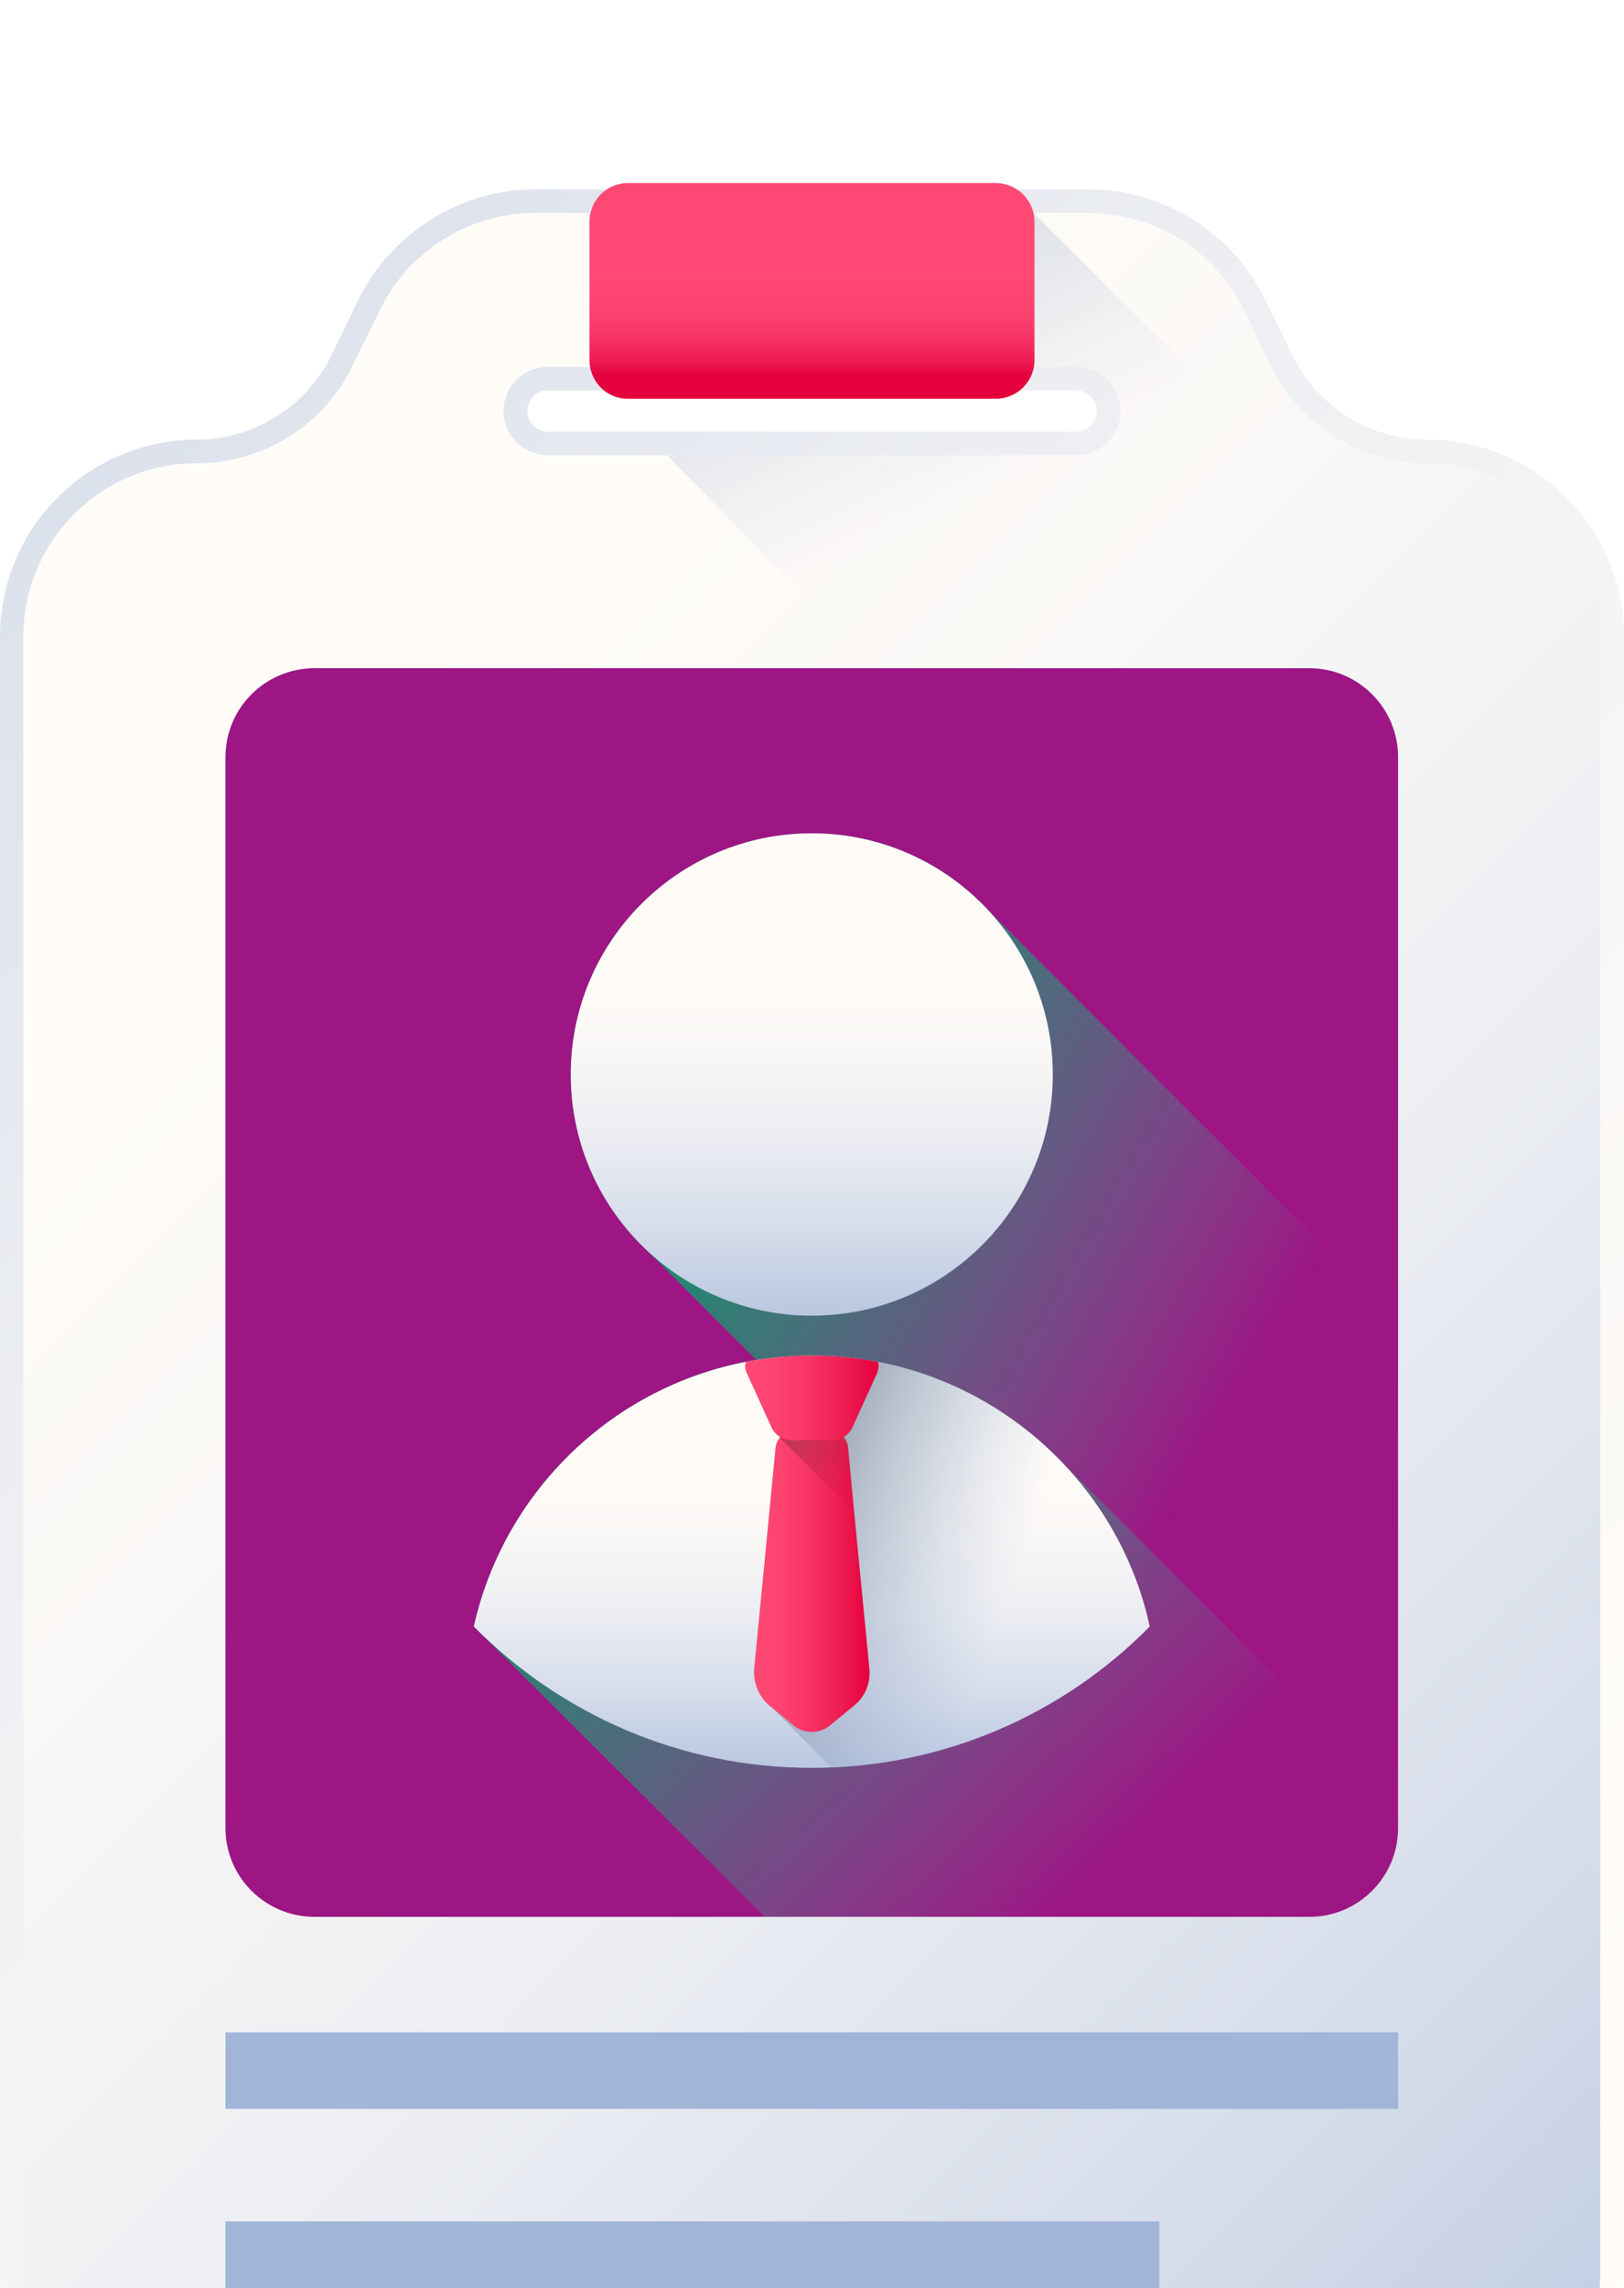 <?xml version="1.0" encoding="UTF-8" standalone="no"?>
<svg
   width="35.51"
   height="50"
   viewBox="0 0 35.51 50"
   fill="none"
   version="1.1"
   id="svg271"
   xmlns="http://www.w3.org/2000/svg"
   xmlns:svg="http://www.w3.org/2000/svg">
  <g
     clip-path="url(#clip0_98_2573)"
     id="g147"
     transform="translate(-1224.23,-264)">
    <mask
       id="mask0_98_2573"
       maskUnits="userSpaceOnUse"
       x="770"
       y="1554"
       width="20"
       height="20">
      <rect
         x="770"
         y="1554"
         width="20"
         height="20"
         fill="#d9d9d9"
         id="rect4" />
    </mask>
    <mask
       id="mask1_98_2573"
       maskUnits="userSpaceOnUse"
       x="770"
       y="1579"
       width="20"
       height="20">
      <rect
         x="770"
         y="1579"
         width="20"
         height="20"
         fill="#d9d9d9"
         id="rect6" />
    </mask>
    <g
       clip-path="url(#clip5_98_2573)"
       id="g145"
       style="display:inline">
      <g
         filter="url(#filter12_d_98_2573)"
         id="g110">
        <g
           clip-path="url(#clip8_98_2573)"
           id="g109">
          <path
             d="m 1228.53,314 c -2.37,0 -4.3,-1.932 -4.3,-4.306 v -35.78 c 0,-2.375 1.93,-4.306 4.3,-4.306 1.25,0 2.4,-0.723 2.95,-1.843 l 0.58,-1.204 c 0.72,-1.472 2.24,-2.423 3.88,-2.423 h 12.09 c 1.64,0 3.16,0.951 3.87,2.423 l 0.59,1.204 c 0.54,1.12 1.7,1.843 2.94,1.843 2.38,0 4.31,1.931 4.31,4.306 v 35.78 c 0,2.374 -1.93,4.306 -4.31,4.306 z m 7.68,-45.469 c -0.25,0 -0.45,0.203 -0.45,0.451 0,0.249 0.2,0.452 0.45,0.452 h 11.55 c 0.25,0 0.45,-0.203 0.45,-0.452 0,-0.248 -0.2,-0.451 -0.45,-0.451 z"
             fill="url(#paint4_linear_98_2573)"
             id="path94"
             style="fill:url(#paint4_linear_98_2573)" />
          <path
             d="m 1255.43,270.124 c -1.45,0 -2.77,-0.828 -3.41,-2.133 l -0.58,-1.205 c -0.64,-1.304 -1.96,-2.133 -3.41,-2.133 h -12.09 c -1.46,0 -2.78,0.829 -3.41,2.133 l -0.59,1.205 c -0.63,1.305 -1.96,2.133 -3.41,2.133 -2.09,0 -3.79,1.697 -3.79,3.79 v 35.78 c 0,2.093 1.7,3.79 3.79,3.79 h 26.9 c 2.1,0 3.79,-1.697 3.79,-3.79 v -35.78 c 0,-2.093 -1.69,-3.79 -3.79,-3.79 z m -7.67,-0.175 h -11.55 c -0.54,0 -0.97,-0.432 -0.97,-0.966 0,-0.534 0.43,-0.967 0.97,-0.967 h 11.55 c 0.53,0 0.97,0.433 0.97,0.967 0,0.534 -0.44,0.966 -0.97,0.966 z"
             fill="url(#paint5_linear_98_2573)"
             id="path95"
             style="fill:url(#paint5_linear_98_2573)" />
          <path
             d="m 1259.22,277.05 v 1.311 h -12.16 l -8.24,-8.411 h 8.94 c 0.53,0 0.96,-0.433 0.96,-0.968 0,-0.533 -0.43,-0.966 -0.96,-0.966 h -10.63 c -0.01,-0.048 -0.01,-0.097 -0.01,-0.148 v -3.02 c 0,-0.068 0,-0.132 0.02,-0.195 h 9.69 z"
             fill="url(#paint6_linear_98_2573)"
             id="path96"
             style="fill:url(#paint6_linear_98_2573)" />
          <path
             d="m 1246,268.715 h -8.04 c -0.47,0 -0.84,-0.379 -0.84,-0.847 v -3.02 c 0,-0.468 0.37,-0.848 0.84,-0.848 h 8.04 c 0.47,0 0.85,0.38 0.85,0.848 v 3.02 c 0,0.468 -0.38,0.847 -0.85,0.847 z"
             fill="url(#paint7_linear_98_2573)"
             id="path97"
             style="fill:url(#paint7_linear_98_2573)" />
          <path
             d="m 1224.74,307.351 v 2.343 c 0,2.093 1.7,3.79 3.79,3.79 h 26.9 c 2.1,0 3.79,-1.697 3.79,-3.79 v -2.343 z"
             fill="url(#paint8_linear_98_2573)"
             id="path98"
             style="fill:url(#paint8_linear_98_2573)" />
          <path
             d="m 1252.86,301.888 h -21.75 c -1.08,0 -1.95,-0.869 -1.95,-1.941 v -23.403 c 0,-1.072 0.87,-1.942 1.95,-1.942 h 21.75 c 1.07,0 1.94,0.87 1.94,1.942 v 23.403 c 0,1.072 -0.87,1.941 -1.94,1.941 z"
             fill="#9d1684"
             id="path99" />
          <path
             d="m 1254.8,299.947 v -11.095 l -8.94,-8.941 c -0.96,-1.046 -2.34,-1.701 -3.88,-1.701 -2.91,0 -5.27,2.36 -5.27,5.27 0,1.534 0.66,2.915 1.7,3.878 l 14.53,14.526 c 1.04,-0.042 1.86,-0.892 1.86,-1.937 z"
             fill="url(#paint9_linear_98_2573)"
             id="path100"
             style="fill:url(#paint9_linear_98_2573)" />
          <path
             d="m 1247.34,291.84 c -1.37,-1.37 -3.27,-2.218 -5.36,-2.218 -0.41,0 -0.81,0.033 -1.21,0.096 -3.06,0.492 -5.51,2.822 -6.18,5.825 l 6.36,6.345 h 11.91 c 1.07,0 1.94,-0.869 1.94,-1.941 v -0.638 z"
             fill="url(#paint10_linear_98_2573)"
             id="path101"
             style="fill:url(#paint10_linear_98_2573)" />
          <path
             d="m 1247.25,283.48 c 0,2.911 -2.36,5.271 -5.27,5.271 -2.91,0 -5.27,-2.36 -5.27,-5.271 0,-2.91 2.36,-5.27 5.27,-5.27 2.91,0 5.27,2.36 5.27,5.27 z"
             fill="url(#paint11_linear_98_2573)"
             id="path102"
             style="fill:url(#paint11_linear_98_2573)" />
          <path
             d="m 1249.37,295.543 c -1.88,1.908 -4.5,3.089 -7.39,3.089 -2.89,0 -5.5,-1.181 -7.39,-3.089 0.76,-3.388 3.78,-5.921 7.39,-5.921 2.09,0 3.99,0.848 5.36,2.218 1,0.998 1.72,2.275 2.03,3.703 z"
             fill="url(#paint12_linear_98_2573)"
             id="path103"
             style="fill:url(#paint12_linear_98_2573)" />
          <path
             d="m 1249.37,295.543 c -0.03,0.031 -0.06,0.06 -0.09,0.09 -1.78,1.762 -4.19,2.881 -6.87,2.989 l -1.33,-1.339 -0.02,-0.017 c -0.24,-0.194 -0.36,-0.493 -0.33,-0.798 l 0.46,-4.835 c 0.01,-0.084 0.05,-0.16 0.1,-0.22 -0.01,-0.007 -0.01,-0.013 -0.01,-0.021 -0.08,-0.049 -0.14,-0.118 -0.18,-0.204 l -0.54,-1.186 c -0.04,-0.08 -0.04,-0.166 -0.02,-0.243 0.07,-0.013 0.14,-0.026 0.21,-0.036 0.05,-0.009 0.1,-0.017 0.15,-0.023 0.03,-0.006 0.07,-0.012 0.11,-0.017 0.05,-0.005 0.09,-0.011 0.14,-0.015 0.05,-0.007 0.11,-0.012 0.16,-0.017 0.06,-0.005 0.11,-0.009 0.17,-0.013 0.05,-0.004 0.11,-0.006 0.17,-0.009 0.11,-0.005 0.22,-0.007 0.33,-0.007 0.21,0 0.42,0.007 0.62,0.024 0.05,0.005 0.11,0.009 0.16,0.015 0.11,0.011 0.22,0.025 0.32,0.04 0.06,0.008 0.11,0.017 0.16,0.026 0.06,0.009 0.13,0.02 0.19,0.033 1.51,0.291 2.86,1.033 3.91,2.079 1,0.999 1.72,2.276 2.03,3.704 z"
             fill="url(#paint13_linear_98_2573)"
             id="path104"
             style="fill:url(#paint13_linear_98_2573)" />
          <path
             d="m 1242.91,297.267 -0.53,0.436 c -0.23,0.192 -0.57,0.192 -0.8,0 l -0.53,-0.436 c -0.23,-0.195 -0.35,-0.494 -0.33,-0.799 l 0.47,-4.834 c 0.02,-0.202 0.19,-0.356 0.39,-0.356 h 0.8 c 0.21,0 0.38,0.154 0.39,0.356 l 0.47,4.834 c 0.03,0.305 -0.09,0.604 -0.33,0.799 z"
             fill="url(#paint14_linear_98_2573)"
             id="path105"
             style="fill:url(#paint14_linear_98_2573)" />
          <path
             d="m 1242.78,291.634 c -0.02,-0.202 -0.19,-0.356 -0.4,-0.356 h -0.8 c -0.12,0 -0.22,0.054 -0.3,0.139 l 1.63,1.628 z"
             fill="url(#paint15_linear_98_2573)"
             id="path106"
             style="fill:url(#paint15_linear_98_2573)" />
          <path
             d="m 1243.41,290.003 -0.54,1.185 c -0.08,0.174 -0.25,0.284 -0.44,0.284 h -0.89 c -0.19,0 -0.36,-0.11 -0.44,-0.284 l -0.54,-1.185 c -0.04,-0.081 -0.04,-0.167 -0.02,-0.244 0.47,-0.09 0.95,-0.137 1.44,-0.137 0.5,0 0.98,0.047 1.45,0.138 0.02,0.077 0.01,0.162 -0.02,0.243 z"
             fill="url(#paint16_linear_98_2573)"
             id="path107"
             style="fill:url(#paint16_linear_98_2573)" />
          <path
             d="m 1229.16,304.411 h 25.64 v 1.672 h -25.64 z"
             fill="#a1b5d8"
             id="path108" />
          <path
             d="m 1229.16,308.543 h 20.42 v 1.672 h -20.42 z"
             fill="#a1b5d8"
             id="path109" />
        </g>
      </g>
    </g>
  </g>
  <defs
     id="defs271">
    <filter
       id="filter12_d_98_2573"
       x="1148"
       y="224"
       width="188"
       height="188"
       filterUnits="userSpaceOnUse"
       color-interpolation-filters="sRGB">
      <feFlood
         flood-opacity="0"
         result="BackgroundImageFix"
         id="feFlood181" />
      <feColorMatrix
         in="SourceAlpha"
         type="matrix"
         values="0 0 0 0 0 0 0 0 0 0 0 0 0 0 0 0 0 0 127 0"
         result="hardAlpha"
         id="feColorMatrix181" />
      <feMorphology
         radius="4"
         operator="dilate"
         in="SourceAlpha"
         result="effect1_dropShadow_98_2573"
         id="feMorphology181" />
      <feOffset
         dy="4"
         id="feOffset181" />
      <feGaussianBlur
         stdDeviation="6"
         id="feGaussianBlur181" />
      <feComposite
         in2="hardAlpha"
         operator="out"
         id="feComposite181" />
      <feColorMatrix
         type="matrix"
         values="0 0 0 0 0.809 0 0 0 0 0.744 0 0 0 0 0.796 0 0 0 0.3 0"
         id="feColorMatrix182" />
      <feBlend
         mode="normal"
         in2="BackgroundImageFix"
         result="effect1_dropShadow_98_2573"
         id="feBlend182" />
      <feBlend
         mode="normal"
         in="SourceGraphic"
         in2="effect1_dropShadow_98_2573"
         result="shape"
         id="feBlend183" />
    </filter>
    <linearGradient
       id="paint4_linear_98_2573"
       x1="1257.17"
       y1="306.991"
       x2="1197.23"
       y2="247.056"
       gradientUnits="userSpaceOnUse">
      <stop
         stop-color="#FFFCF8"
         id="stop197" />
      <stop
         offset="0.188"
         stop-color="#FAF8F6"
         id="stop198" />
      <stop
         offset="0.404"
         stop-color="#ECEEF2"
         id="stop199" />
      <stop
         offset="0.635"
         stop-color="#D5DCEA"
         id="stop200" />
      <stop
         offset="0.875"
         stop-color="#B5C4DF"
         id="stop201" />
      <stop
         offset="1"
         stop-color="#A1B5D8"
         id="stop202" />
    </linearGradient>
    <linearGradient
       id="paint5_linear_98_2573"
       x1="1228.6"
       y1="278.421"
       x2="1269.76"
       y2="319.58"
       gradientUnits="userSpaceOnUse">
      <stop
         stop-color="#FFFCF8"
         id="stop203" />
      <stop
         offset="0.188"
         stop-color="#FAF8F6"
         id="stop204" />
      <stop
         offset="0.404"
         stop-color="#ECEEF2"
         id="stop205" />
      <stop
         offset="0.635"
         stop-color="#D5DCEA"
         id="stop206" />
      <stop
         offset="0.875"
         stop-color="#B5C4DF"
         id="stop207" />
      <stop
         offset="1"
         stop-color="#A1B5D8"
         id="stop208" />
    </linearGradient>
    <linearGradient
       id="paint6_linear_98_2573"
       x1="1246.98"
       y1="270.223"
       x2="1239.11"
       y2="255.085"
       gradientUnits="userSpaceOnUse">
      <stop
         stop-color="#A1B5D8"
         stop-opacity="0"
         id="stop209" />
      <stop
         offset="0.385"
         stop-color="#8FA0BB"
         stop-opacity="0.384"
         id="stop210" />
      <stop
         offset="1"
         stop-color="#748290"
         id="stop211" />
    </linearGradient>
    <linearGradient
       id="paint7_linear_98_2573"
       x1="1241.98"
       y1="265.64"
       x2="1241.98"
       y2="268.244"
       gradientUnits="userSpaceOnUse">
      <stop
         stop-color="#FF4974"
         id="stop212" />
      <stop
         offset="0.326"
         stop-color="#FE4672"
         id="stop213" />
      <stop
         offset="0.532"
         stop-color="#FB3E6C"
         id="stop214" />
      <stop
         offset="0.705"
         stop-color="#F52F60"
         id="stop215" />
      <stop
         offset="0.859"
         stop-color="#EE1A51"
         id="stop216" />
      <stop
         offset="1"
         stop-color="#E4003D"
         id="stop217" />
    </linearGradient>
    <linearGradient
       id="paint8_linear_98_2573"
       x1="1241.98"
       y1="309.991"
       x2="1241.98"
       y2="316.112"
       gradientUnits="userSpaceOnUse">
      <stop
         stop-color="#A1B5D8"
         stop-opacity="0"
         id="stop218" />
      <stop
         offset="0.034"
         stop-color="#9FB3D5"
         stop-opacity="0.035"
         id="stop219" />
      <stop
         offset="0.452"
         stop-color="#8898AF"
         stop-opacity="0.451"
         id="stop220" />
      <stop
         offset="0.788"
         stop-color="#798898"
         stop-opacity="0.788"
         id="stop221" />
      <stop
         offset="1"
         stop-color="#748290"
         id="stop222" />
    </linearGradient>
    <linearGradient
       id="paint9_linear_98_2573"
       x1="1250.82"
       y1="291.584"
       x2="1238.91"
       y2="284.669"
       gradientUnits="userSpaceOnUse">
      <stop
         stop-color="#3AC9A0"
         stop-opacity="0"
         id="stop223" />
      <stop
         offset="0.035"
         stop-color="#38C69D"
         stop-opacity="0.035"
         id="stop224" />
      <stop
         offset="0.417"
         stop-color="#23AA82"
         stop-opacity="0.416"
         id="stop225" />
      <stop
         offset="0.751"
         stop-color="#169971"
         stop-opacity="0.753"
         id="stop226" />
      <stop
         offset="1"
         stop-color="#11936B"
         id="stop227" />
    </linearGradient>
    <linearGradient
       id="paint10_linear_98_2573"
       x1="1248.2"
       y1="301.13"
       x2="1237.66"
       y2="289.99"
       gradientUnits="userSpaceOnUse">
      <stop
         stop-color="#3AC9A0"
         stop-opacity="0"
         id="stop228" />
      <stop
         offset="0.035"
         stop-color="#38C69D"
         stop-opacity="0.035"
         id="stop229" />
      <stop
         offset="0.417"
         stop-color="#23AA82"
         stop-opacity="0.416"
         id="stop230" />
      <stop
         offset="0.751"
         stop-color="#169971"
         stop-opacity="0.753"
         id="stop231" />
      <stop
         offset="1"
         stop-color="#11936B"
         id="stop232" />
    </linearGradient>
    <linearGradient
       id="paint11_linear_98_2573"
       x1="1241.98"
       y1="281.051"
       x2="1241.98"
       y2="290.196"
       gradientUnits="userSpaceOnUse">
      <stop
         stop-color="#FFFCF8"
         id="stop233" />
      <stop
         offset="0.188"
         stop-color="#FAF8F6"
         id="stop234" />
      <stop
         offset="0.404"
         stop-color="#ECEEF2"
         id="stop235" />
      <stop
         offset="0.635"
         stop-color="#D5DCEA"
         id="stop236" />
      <stop
         offset="0.875"
         stop-color="#B5C4DF"
         id="stop237" />
      <stop
         offset="1"
         stop-color="#A1B5D8"
         id="stop238" />
    </linearGradient>
    <linearGradient
       id="paint12_linear_98_2573"
       x1="1241.98"
       y1="292.05"
       x2="1241.98"
       y2="299.867"
       gradientUnits="userSpaceOnUse">
      <stop
         stop-color="#FFFCF8"
         id="stop239" />
      <stop
         offset="0.188"
         stop-color="#FAF8F6"
         id="stop240" />
      <stop
         offset="0.404"
         stop-color="#ECEEF2"
         id="stop241" />
      <stop
         offset="0.635"
         stop-color="#D5DCEA"
         id="stop242" />
      <stop
         offset="0.875"
         stop-color="#B5C4DF"
         id="stop243" />
      <stop
         offset="1"
         stop-color="#A1B5D8"
         id="stop244" />
    </linearGradient>
    <linearGradient
       id="paint13_linear_98_2573"
       x1="1246.16"
       y1="295.294"
       x2="1240.2"
       y2="293.18"
       gradientUnits="userSpaceOnUse">
      <stop
         stop-color="#A1B5D8"
         stop-opacity="0"
         id="stop245" />
      <stop
         offset="0.256"
         stop-color="#98ABCA"
         stop-opacity="0.255"
         id="stop246" />
      <stop
         offset="0.736"
         stop-color="#8292A6"
         stop-opacity="0.737"
         id="stop247" />
      <stop
         offset="1"
         stop-color="#748290"
         id="stop248" />
    </linearGradient>
    <linearGradient
       id="paint14_linear_98_2573"
       x1="1240.72"
       y1="294.562"
       x2="1243.24"
       y2="294.562"
       gradientUnits="userSpaceOnUse">
      <stop
         stop-color="#FF4974"
         id="stop249" />
      <stop
         offset="0.211"
         stop-color="#FD4470"
         id="stop250" />
      <stop
         offset="0.469"
         stop-color="#F83565"
         id="stop251" />
      <stop
         offset="0.748"
         stop-color="#EF1D52"
         id="stop252" />
      <stop
         offset="1"
         stop-color="#E4003D"
         id="stop253" />
    </linearGradient>
    <linearGradient
       id="paint15_linear_98_2573"
       x1="1243.45"
       y1="292.879"
       x2="1241.26"
       y2="290.69"
       gradientUnits="userSpaceOnUse">
      <stop
         stop-color="#E4003D"
         stop-opacity="0"
         id="stop254" />
      <stop
         offset="0.584"
         stop-color="#BD294B"
         stop-opacity="0.584"
         id="stop255" />
      <stop
         offset="1"
         stop-color="#A64153"
         id="stop256" />
    </linearGradient>
    <linearGradient
       id="paint16_linear_98_2573"
       x1="1240.53"
       y1="290.547"
       x2="1243.44"
       y2="290.547"
       gradientUnits="userSpaceOnUse">
      <stop
         stop-color="#FF4974"
         id="stop257" />
      <stop
         offset="0.211"
         stop-color="#FD4470"
         id="stop258" />
      <stop
         offset="0.469"
         stop-color="#F83565"
         id="stop259" />
      <stop
         offset="0.748"
         stop-color="#EF1D52"
         id="stop260" />
      <stop
         offset="1"
         stop-color="#E4003D"
         id="stop261" />
    </linearGradient>
    <clipPath
       id="clip0_98_2573">
      <rect
         width="1440"
         height="1632"
         fill="#ffffff"
         id="rect261"
         x="0"
         y="0" />
    </clipPath>
    <clipPath
       id="clip5_98_2573">
      <rect
         width="1440"
         height="656"
         fill="#ffffff"
         transform="translate(0,80)"
         id="rect264"
         x="0"
         y="0" />
    </clipPath>
    <clipPath
       id="clip8_98_2573">
      <rect
         width="50"
         height="50"
         fill="#ffffff"
         transform="translate(1217,264)"
         id="rect267"
         x="0"
         y="0" />
    </clipPath>
  </defs>
</svg>

